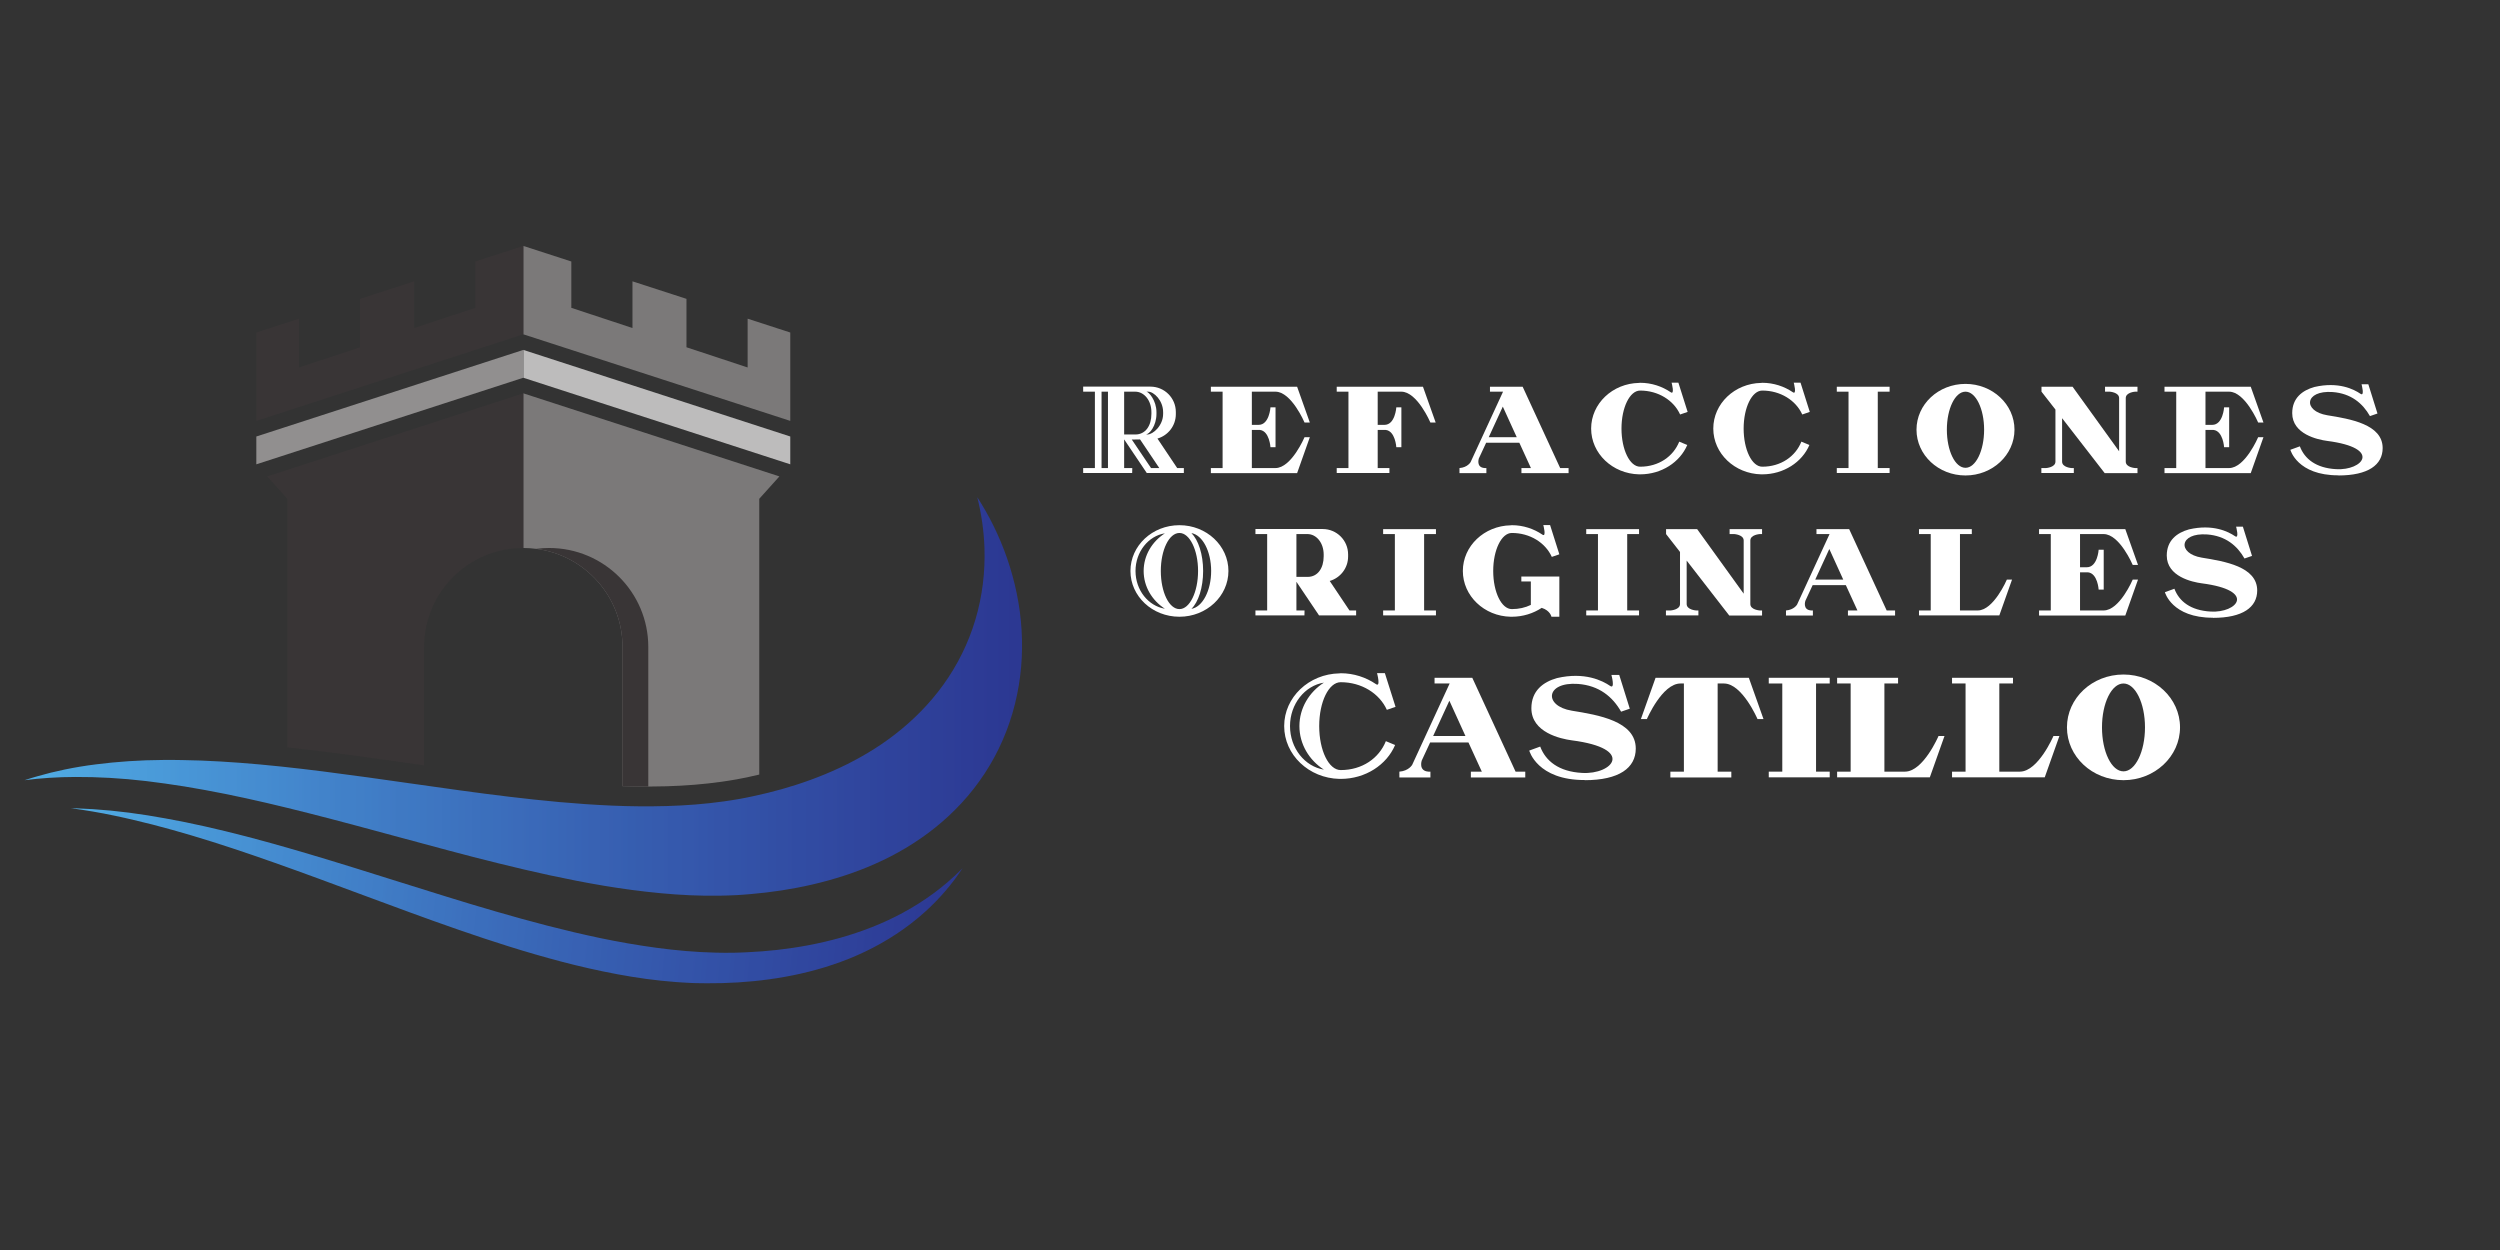 <svg xmlns="http://www.w3.org/2000/svg" xmlns:xlink="http://www.w3.org/1999/xlink" width="1000" zoomAndPan="magnify" viewBox="0 0 750 375" height="500" preserveAspectRatio="xMidYMid meet" version="1.0"><rect x="0" y="0" width="750" height="375" fill="#333333" stroke="none"/><defs><g/><clipPath id="id1"><path d="M 156 73.77 L 238 73.77 L 238 127 L 156 127 Z M 156 73.77 " clip-rule="nonzero"/></clipPath><clipPath id="id2"><path d="M 76 73.77 L 157 73.77 L 157 127 L 76 127 Z M 76 73.77 " clip-rule="nonzero"/></clipPath><clipPath id="id3"><path d="M 7.367 149.156 L 306.617 149.156 L 306.617 268.746 L 7.367 268.746 Z M 7.367 149.156 " clip-rule="nonzero"/></clipPath><clipPath id="id4"><path d="M 305.02 178.02 C 303.551 170.875 301.164 164.012 297.973 157.582 C 296.543 154.68 294.934 151.867 293.18 149.156 C 294.41 154.07 295.16 159.156 295.34 164.324 C 295.578 171.516 294.723 178.867 292.621 185.883 C 290.547 192.902 287.234 199.543 283.059 205.34 C 278.891 211.156 273.902 216.121 268.582 220.246 C 265.926 222.316 263.18 224.172 260.379 225.844 C 257.586 227.523 254.742 229.02 251.875 230.352 C 246.148 233.031 240.348 235.105 234.574 236.738 C 231.684 237.555 228.797 238.254 225.93 238.867 C 225.211 239.023 224.492 239.172 223.777 239.312 L 222.699 239.52 L 222.078 239.641 L 221.59 239.723 L 219.457 240.074 C 218.668 240.203 217.941 240.305 217.219 240.41 C 211.395 241.23 205.688 241.648 200.098 241.812 C 194.512 241.977 189.043 241.918 183.684 241.688 C 172.957 241.23 162.66 240.207 152.711 239.016 C 147.734 238.426 142.848 237.777 138.043 237.117 C 133.262 236.445 128.535 235.781 123.875 235.129 C 105.309 232.48 87.977 230.035 72 228.84 C 68.008 228.547 64.102 228.305 60.289 228.164 C 58.383 228.09 56.5 228.043 54.641 228.02 C 52.781 227.977 50.949 227.973 49.141 227.984 C 41.898 228.023 35.066 228.504 28.699 229.32 C 22.328 230.125 16.438 231.359 11.102 232.914 C 9.82 233.277 8.578 233.656 7.367 234.059 C 12.121 233.449 17.195 233.105 22.566 233.09 C 29.254 233.059 36.375 233.438 43.863 234.324 C 45.738 234.551 47.633 234.789 49.551 235.066 C 51.469 235.328 53.406 235.621 55.367 235.941 C 59.289 236.574 63.297 237.324 67.387 238.137 C 83.75 241.422 101.355 246.168 120.211 251.285 C 124.945 252.559 129.746 253.852 134.605 255.156 C 139.488 256.457 144.461 257.754 149.531 258.996 C 159.668 261.508 170.18 263.879 181.207 265.73 C 186.719 266.648 192.359 267.414 198.156 267.957 C 203.953 268.508 209.906 268.805 216.027 268.703 C 216.793 268.688 217.551 268.676 218.383 268.641 L 220.633 268.551 L 221.148 268.527 L 221.805 268.484 L 222.945 268.406 C 223.703 268.355 224.461 268.293 225.223 268.223 C 228.27 267.957 231.34 267.605 234.426 267.133 C 240.602 266.18 246.859 264.781 253.113 262.746 C 256.242 261.738 259.371 260.555 262.469 259.176 C 265.574 257.809 268.648 256.242 271.656 254.441 C 277.672 250.863 283.449 246.367 288.488 240.891 C 293.535 235.438 297.793 228.996 300.82 222.004 C 303.875 215.02 305.688 207.535 306.34 200.07 C 306.98 192.605 306.488 185.156 305.02 178.02 Z M 305.02 178.02 " clip-rule="nonzero"/></clipPath><clipPath id="id5"><path d="M 305.02 178.02 C 303.551 170.875 301.164 164.012 297.973 157.582 C 296.543 154.68 294.934 151.867 293.18 149.156 C 294.41 154.07 295.16 159.156 295.34 164.324 C 295.578 171.516 294.723 178.867 292.621 185.883 C 290.547 192.902 287.234 199.543 283.059 205.34 C 278.891 211.156 273.902 216.121 268.582 220.246 C 265.926 222.316 263.18 224.172 260.379 225.844 C 257.586 227.523 254.742 229.02 251.875 230.352 C 246.148 233.031 240.348 235.105 234.574 236.738 C 231.684 237.555 228.797 238.254 225.93 238.867 C 225.211 239.023 224.492 239.172 223.777 239.312 L 222.699 239.52 L 222.078 239.641 L 221.59 239.723 L 219.457 240.074 C 218.668 240.203 217.941 240.305 217.219 240.41 C 211.395 241.23 205.688 241.648 200.098 241.812 C 194.512 241.977 189.043 241.918 183.684 241.688 C 172.957 241.23 162.66 240.207 152.711 239.016 C 147.734 238.426 142.848 237.777 138.043 237.117 C 133.262 236.445 128.535 235.781 123.875 235.129 C 105.309 232.48 87.977 230.035 72 228.84 C 68.008 228.547 64.102 228.305 60.289 228.164 C 58.383 228.09 56.5 228.043 54.641 228.02 C 52.781 227.977 50.949 227.973 49.141 227.984 C 41.898 228.023 35.066 228.504 28.699 229.32 C 22.328 230.125 16.438 231.359 11.102 232.914 C 9.82 233.277 8.578 233.656 7.367 234.059 C 12.121 233.449 17.195 233.105 22.566 233.09 C 29.254 233.059 36.375 233.438 43.863 234.324 C 45.738 234.551 47.633 234.789 49.551 235.066 C 51.469 235.328 53.406 235.621 55.367 235.941 C 59.289 236.574 63.297 237.324 67.387 238.137 C 83.75 241.422 101.355 246.168 120.211 251.285 C 124.945 252.559 129.746 253.852 134.605 255.156 C 139.488 256.457 144.461 257.754 149.531 258.996 C 159.668 261.508 170.18 263.879 181.207 265.73 C 186.719 266.648 192.359 267.414 198.156 267.957 C 203.953 268.508 209.906 268.805 216.027 268.703 C 216.793 268.688 217.551 268.676 218.383 268.641 L 220.633 268.551 L 221.148 268.527 L 221.805 268.484 L 222.945 268.406 C 223.703 268.355 224.461 268.293 225.223 268.223 C 228.27 267.957 231.34 267.605 234.426 267.133 C 240.602 266.18 246.859 264.781 253.113 262.746 C 256.242 261.738 259.371 260.555 262.469 259.176 C 265.574 257.809 268.648 256.242 271.656 254.441 C 277.672 250.863 283.449 246.367 288.488 240.891 C 293.535 235.438 297.793 228.996 300.82 222.004 C 303.875 215.02 305.688 207.535 306.34 200.07 C 306.98 192.605 306.488 185.156 305.02 178.02 " clip-rule="nonzero"/></clipPath><linearGradient x1="0" gradientTransform="matrix(299.25, 0, 0, 298.487, 7.366, 208.938)" y1="0" x2="1" gradientUnits="userSpaceOnUse" y2="0" id="id6"><stop stop-opacity="1" stop-color="rgb(31.799%, 67.799%, 89.799%)" offset="0"/><stop stop-opacity="1" stop-color="rgb(31.609%, 67.656%, 89.609%)" offset="0.008"/><stop stop-opacity="1" stop-color="rgb(31.229%, 67.326%, 89.409%)" offset="0.016"/><stop stop-opacity="1" stop-color="rgb(31.018%, 66.898%, 89.2%)" offset="0.02"/><stop stop-opacity="1" stop-color="rgb(31%, 66.658%, 89%)" offset="0.023"/><stop stop-opacity="1" stop-color="rgb(31%, 66.278%, 88.799%)" offset="0.027"/><stop stop-opacity="1" stop-color="rgb(31%, 65.9%, 88.599%)" offset="0.031"/><stop stop-opacity="1" stop-color="rgb(30.8%, 65.7%, 88.399%)" offset="0.035"/><stop stop-opacity="1" stop-color="rgb(30.6%, 65.5%, 88.199%)" offset="0.039"/><stop stop-opacity="1" stop-color="rgb(30.6%, 65.308%, 88.007%)" offset="0.047"/><stop stop-opacity="1" stop-color="rgb(30.6%, 64.926%, 87.807%)" offset="0.055"/><stop stop-opacity="1" stop-color="rgb(30.6%, 64.545%, 87.65%)" offset="0.062"/><stop stop-opacity="1" stop-color="rgb(30.386%, 64.114%, 87.299%)" offset="0.066"/><stop stop-opacity="1" stop-color="rgb(30.174%, 63.875%, 87.099%)" offset="0.07"/><stop stop-opacity="1" stop-color="rgb(29.987%, 63.684%, 87.096%)" offset="0.078"/><stop stop-opacity="1" stop-color="rgb(29.799%, 63.104%, 86.896%)" offset="0.082"/><stop stop-opacity="1" stop-color="rgb(29.799%, 62.714%, 86.699%)" offset="0.086"/><stop stop-opacity="1" stop-color="rgb(29.799%, 62.569%, 86.516%)" offset="0.094"/><stop stop-opacity="1" stop-color="rgb(29.599%, 62.239%, 86.316%)" offset="0.098"/><stop stop-opacity="1" stop-color="rgb(29.399%, 62.053%, 86.299%)" offset="0.102"/><stop stop-opacity="1" stop-color="rgb(29.399%, 61.826%, 86.099%)" offset="0.105"/><stop stop-opacity="1" stop-color="rgb(29.399%, 61.6%, 85.899%)" offset="0.109"/><stop stop-opacity="1" stop-color="rgb(29.395%, 61.4%, 85.699%)" offset="0.113"/><stop stop-opacity="1" stop-color="rgb(29.391%, 61.2%, 85.5%)" offset="0.117"/><stop stop-opacity="1" stop-color="rgb(29.195%, 61.006%, 85.306%)" offset="0.121"/><stop stop-opacity="1" stop-color="rgb(28.999%, 60.812%, 85.112%)" offset="0.125"/><stop stop-opacity="1" stop-color="rgb(28.999%, 60.605%, 85.106%)" offset="0.129"/><stop stop-opacity="1" stop-color="rgb(28.999%, 60.399%, 85.1%)" offset="0.133"/><stop stop-opacity="1" stop-color="rgb(28.999%, 60.199%, 84.898%)" offset="0.137"/><stop stop-opacity="1" stop-color="rgb(28.999%, 59.999%, 84.698%)" offset="0.141"/><stop stop-opacity="1" stop-color="rgb(28.799%, 59.784%, 84.499%)" offset="0.145"/><stop stop-opacity="1" stop-color="rgb(28.6%, 59.57%, 84.299%)" offset="0.148"/><stop stop-opacity="1" stop-color="rgb(28.4%, 59.184%, 84.294%)" offset="0.152"/><stop stop-opacity="1" stop-color="rgb(28.2%, 58.8%, 84.29%)" offset="0.156"/><stop stop-opacity="1" stop-color="rgb(28.2%, 58.604%, 84.094%)" offset="0.164"/><stop stop-opacity="1" stop-color="rgb(28.2%, 58.218%, 83.714%)" offset="0.172"/><stop stop-opacity="1" stop-color="rgb(28.2%, 57.838%, 83.514%)" offset="0.18"/><stop stop-opacity="1" stop-color="rgb(28%, 57.498%, 83.299%)" offset="0.184"/><stop stop-opacity="1" stop-color="rgb(27.8%, 57.35%, 83.099%)" offset="0.188"/><stop stop-opacity="1" stop-color="rgb(27.8%, 57.124%, 82.899%)" offset="0.191"/><stop stop-opacity="1" stop-color="rgb(27.8%, 56.898%, 82.7%)" offset="0.195"/><stop stop-opacity="1" stop-color="rgb(27.8%, 56.702%, 82.7%)" offset="0.199"/><stop stop-opacity="1" stop-color="rgb(27.8%, 56.506%, 82.7%)" offset="0.203"/><stop stop-opacity="1" stop-color="rgb(27.66%, 56.316%, 82.549%)" offset="0.211"/><stop stop-opacity="1" stop-color="rgb(27.509%, 55.913%, 82.199%)" offset="0.215"/><stop stop-opacity="1" stop-color="rgb(27.499%, 55.699%, 81.999%)" offset="0.219"/><stop stop-opacity="1" stop-color="rgb(27.499%, 55.499%, 81.831%)" offset="0.223"/><stop stop-opacity="1" stop-color="rgb(27.499%, 55.299%, 81.665%)" offset="0.227"/><stop stop-opacity="1" stop-color="rgb(27.299%, 55.092%, 81.625%)" offset="0.23"/><stop stop-opacity="1" stop-color="rgb(27.1%, 54.886%, 81.586%)" offset="0.234"/><stop stop-opacity="1" stop-color="rgb(27.1%, 54.692%, 81.392%)" offset="0.242"/><stop stop-opacity="1" stop-color="rgb(26.9%, 54.298%, 81.2%)" offset="0.246"/><stop stop-opacity="1" stop-color="rgb(26.7%, 54.099%, 81.2%)" offset="0.25"/><stop stop-opacity="1" stop-color="rgb(26.7%, 53.899%, 81%)" offset="0.254"/><stop stop-opacity="1" stop-color="rgb(26.7%, 53.699%, 80.8%)" offset="0.258"/><stop stop-opacity="1" stop-color="rgb(26.7%, 53.499%, 80.63%)" offset="0.262"/><stop stop-opacity="1" stop-color="rgb(26.7%, 53.299%, 80.463%)" offset="0.266"/><stop stop-opacity="1" stop-color="rgb(26.691%, 53.09%, 80.423%)" offset="0.27"/><stop stop-opacity="1" stop-color="rgb(26.683%, 52.882%, 80.383%)" offset="0.273"/><stop stop-opacity="1" stop-color="rgb(26.491%, 52.542%, 80.191%)" offset="0.277"/><stop stop-opacity="1" stop-color="rgb(26.299%, 52.202%, 79.999%)" offset="0.281"/><stop stop-opacity="1" stop-color="rgb(26.299%, 52.011%, 79.799%)" offset="0.285"/><stop stop-opacity="1" stop-color="rgb(26.299%, 51.822%, 79.599%)" offset="0.289"/><stop stop-opacity="1" stop-color="rgb(26.12%, 51.631%, 79.399%)" offset="0.293"/><stop stop-opacity="1" stop-color="rgb(25.941%, 51.442%, 79.199%)" offset="0.297"/><stop stop-opacity="1" stop-color="rgb(25.92%, 51.251%, 79.199%)" offset="0.305"/><stop stop-opacity="1" stop-color="rgb(25.739%, 50.87%, 78.999%)" offset="0.309"/><stop stop-opacity="1" stop-color="rgb(25.58%, 50.681%, 78.799%)" offset="0.312"/><stop stop-opacity="1" stop-color="rgb(25.539%, 50.439%, 78.6%)" offset="0.316"/><stop stop-opacity="1" stop-color="rgb(25.499%, 50.2%, 78.4%)" offset="0.32"/><stop stop-opacity="1" stop-color="rgb(25.499%, 50.2%, 78.4%)" offset="0.328"/><stop stop-opacity="1" stop-color="rgb(25.499%, 49.998%, 78.22%)" offset="0.332"/><stop stop-opacity="1" stop-color="rgb(25.499%, 49.799%, 78.04%)" offset="0.336"/><stop stop-opacity="1" stop-color="rgb(25.328%, 49.599%, 78.02%)" offset="0.34"/><stop stop-opacity="1" stop-color="rgb(25.159%, 49.399%, 78%)" offset="0.344"/><stop stop-opacity="1" stop-color="rgb(25.128%, 49.199%, 77.798%)" offset="0.348"/><stop stop-opacity="1" stop-color="rgb(25.099%, 48.999%, 77.599%)" offset="0.352"/><stop stop-opacity="1" stop-color="rgb(25.099%, 48.599%, 77.449%)" offset="0.355"/><stop stop-opacity="1" stop-color="rgb(25.099%, 48.199%, 77.299%)" offset="0.359"/><stop stop-opacity="1" stop-color="rgb(25.099%, 48.007%, 77.107%)" offset="0.367"/><stop stop-opacity="1" stop-color="rgb(24.899%, 47.672%, 76.726%)" offset="0.371"/><stop stop-opacity="1" stop-color="rgb(24.699%, 47.528%, 76.537%)" offset="0.375"/><stop stop-opacity="1" stop-color="rgb(24.527%, 47.342%, 76.518%)" offset="0.383"/><stop stop-opacity="1" stop-color="rgb(24.327%, 47.127%, 76.338%)" offset="0.391"/><stop stop-opacity="1" stop-color="rgb(24.3%, 46.896%, 76.137%)" offset="0.395"/><stop stop-opacity="1" stop-color="rgb(24.3%, 46.695%, 76.099%)" offset="0.398"/><stop stop-opacity="1" stop-color="rgb(24.3%, 46.497%, 75.906%)" offset="0.402"/><stop stop-opacity="1" stop-color="rgb(24.3%, 46.3%, 75.714%)" offset="0.406"/><stop stop-opacity="1" stop-color="rgb(24.3%, 46.1%, 75.706%)" offset="0.41"/><stop stop-opacity="1" stop-color="rgb(24.3%, 45.9%, 75.699%)" offset="0.414"/><stop stop-opacity="1" stop-color="rgb(24.1%, 45.699%, 75.499%)" offset="0.418"/><stop stop-opacity="1" stop-color="rgb(23.9%, 45.499%, 75.299%)" offset="0.422"/><stop stop-opacity="1" stop-color="rgb(23.9%, 45.299%, 75.136%)" offset="0.426"/><stop stop-opacity="1" stop-color="rgb(23.9%, 45.099%, 74.974%)" offset="0.43"/><stop stop-opacity="1" stop-color="rgb(23.9%, 44.899%, 74.783%)" offset="0.434"/><stop stop-opacity="1" stop-color="rgb(23.9%, 44.699%, 74.593%)" offset="0.438"/><stop stop-opacity="1" stop-color="rgb(23.9%, 44.499%, 74.545%)" offset="0.441"/><stop stop-opacity="1" stop-color="rgb(23.9%, 44.299%, 74.5%)" offset="0.445"/><stop stop-opacity="1" stop-color="rgb(23.698%, 44.099%, 74.3%)" offset="0.449"/><stop stop-opacity="1" stop-color="rgb(23.499%, 43.9%, 74.1%)" offset="0.453"/><stop stop-opacity="1" stop-color="rgb(23.325%, 43.7%, 73.926%)" offset="0.457"/><stop stop-opacity="1" stop-color="rgb(23.152%, 43.5%, 73.752%)" offset="0.461"/><stop stop-opacity="1" stop-color="rgb(23.125%, 43.335%, 73.726%)" offset="0.469"/><stop stop-opacity="1" stop-color="rgb(23.099%, 42.981%, 73.544%)" offset="0.477"/><stop stop-opacity="1" stop-color="rgb(23.099%, 42.598%, 73.344%)" offset="0.484"/><stop stop-opacity="1" stop-color="rgb(23.099%, 42.218%, 73.099%)" offset="0.488"/><stop stop-opacity="1" stop-color="rgb(23.099%, 42.03%, 72.899%)" offset="0.492"/><stop stop-opacity="1" stop-color="rgb(23.099%, 41.84%, 72.723%)" offset="0.5"/><stop stop-opacity="1" stop-color="rgb(22.899%, 41.458%, 72.523%)" offset="0.504"/><stop stop-opacity="1" stop-color="rgb(22.699%, 41.269%, 72.499%)" offset="0.508"/><stop stop-opacity="1" stop-color="rgb(22.699%, 41.078%, 72.348%)" offset="0.516"/><stop stop-opacity="1" stop-color="rgb(22.549%, 40.843%, 72.005%)" offset="0.523"/><stop stop-opacity="1" stop-color="rgb(22.4%, 40.599%, 71.805%)" offset="0.527"/><stop stop-opacity="1" stop-color="rgb(22.4%, 40.399%, 71.799%)" offset="0.531"/><stop stop-opacity="1" stop-color="rgb(22.4%, 40.199%, 71.599%)" offset="0.535"/><stop stop-opacity="1" stop-color="rgb(22.4%, 39.999%, 71.399%)" offset="0.539"/><stop stop-opacity="1" stop-color="rgb(22.4%, 39.8%, 71.233%)" offset="0.543"/><stop stop-opacity="1" stop-color="rgb(22.4%, 39.6%, 71.066%)" offset="0.547"/><stop stop-opacity="1" stop-color="rgb(22.198%, 39.4%, 71.033%)" offset="0.551"/><stop stop-opacity="1" stop-color="rgb(21.999%, 39.2%, 70.999%)" offset="0.555"/><stop stop-opacity="1" stop-color="rgb(21.999%, 38.998%, 70.799%)" offset="0.559"/><stop stop-opacity="1" stop-color="rgb(21.999%, 38.799%, 70.599%)" offset="0.562"/><stop stop-opacity="1" stop-color="rgb(21.999%, 38.599%, 70.412%)" offset="0.566"/><stop stop-opacity="1" stop-color="rgb(21.999%, 38.399%, 70.226%)" offset="0.57"/><stop stop-opacity="1" stop-color="rgb(21.999%, 38.222%, 70.212%)" offset="0.578"/><stop stop-opacity="1" stop-color="rgb(21.999%, 37.854%, 70.032%)" offset="0.586"/><stop stop-opacity="1" stop-color="rgb(21.799%, 37.631%, 69.832%)" offset="0.59"/><stop stop-opacity="1" stop-color="rgb(21.599%, 37.599%, 69.8%)" offset="0.594"/><stop stop-opacity="1" stop-color="rgb(21.451%, 37.448%, 69.598%)" offset="0.598"/><stop stop-opacity="1" stop-color="rgb(21.303%, 37.299%, 69.398%)" offset="0.602"/><stop stop-opacity="1" stop-color="rgb(21.251%, 37.099%, 69.199%)" offset="0.605"/><stop stop-opacity="1" stop-color="rgb(21.199%, 36.899%, 68.999%)" offset="0.609"/><stop stop-opacity="1" stop-color="rgb(21.199%, 36.699%, 68.82%)" offset="0.613"/><stop stop-opacity="1" stop-color="rgb(21.199%, 36.499%, 68.642%)" offset="0.617"/><stop stop-opacity="1" stop-color="rgb(21.199%, 36.299%, 68.62%)" offset="0.621"/><stop stop-opacity="1" stop-color="rgb(21.199%, 36.099%, 68.599%)" offset="0.625"/><stop stop-opacity="1" stop-color="rgb(21.199%, 35.899%, 68.44%)" offset="0.629"/><stop stop-opacity="1" stop-color="rgb(21.199%, 35.699%, 68.282%)" offset="0.633"/><stop stop-opacity="1" stop-color="rgb(21.199%, 35.55%, 68.24%)" offset="0.641"/><stop stop-opacity="1" stop-color="rgb(21.013%, 35.164%, 67.999%)" offset="0.645"/><stop stop-opacity="1" stop-color="rgb(20.827%, 34.927%, 67.799%)" offset="0.648"/><stop stop-opacity="1" stop-color="rgb(20.813%, 34.914%, 67.799%)" offset="0.656"/><stop stop-opacity="1" stop-color="rgb(20.799%, 34.698%, 67.648%)" offset="0.66"/><stop stop-opacity="1" stop-color="rgb(20.799%, 34.499%, 67.499%)" offset="0.664"/><stop stop-opacity="1" stop-color="rgb(20.799%, 34.338%, 67.339%)" offset="0.672"/><stop stop-opacity="1" stop-color="rgb(20.599%, 33.987%, 67.139%)" offset="0.676"/><stop stop-opacity="1" stop-color="rgb(20.399%, 33.798%, 67.099%)" offset="0.68"/><stop stop-opacity="1" stop-color="rgb(20.399%, 33.607%, 66.899%)" offset="0.684"/><stop stop-opacity="1" stop-color="rgb(20.399%, 33.418%, 66.699%)" offset="0.688"/><stop stop-opacity="1" stop-color="rgb(20.399%, 33.177%, 66.518%)" offset="0.691"/><stop stop-opacity="1" stop-color="rgb(20.399%, 32.938%, 66.338%)" offset="0.695"/><stop stop-opacity="1" stop-color="rgb(20.399%, 32.918%, 66.318%)" offset="0.703"/><stop stop-opacity="1" stop-color="rgb(20.2%, 32.7%, 66.1%)" offset="0.707"/><stop stop-opacity="1" stop-color="rgb(20%, 32.5%, 65.9%)" offset="0.711"/><stop stop-opacity="1" stop-color="rgb(20%, 32.349%, 65.9%)" offset="0.719"/><stop stop-opacity="1" stop-color="rgb(20%, 32.057%, 65.7%)" offset="0.723"/><stop stop-opacity="1" stop-color="rgb(20%, 31.915%, 65.5%)" offset="0.727"/><stop stop-opacity="1" stop-color="rgb(20%, 31.857%, 65.317%)" offset="0.734"/><stop stop-opacity="1" stop-color="rgb(19.8%, 31.599%, 65.117%)" offset="0.738"/><stop stop-opacity="1" stop-color="rgb(19.6%, 31.4%, 65.099%)" offset="0.742"/><stop stop-opacity="1" stop-color="rgb(19.6%, 31.2%, 64.899%)" offset="0.746"/><stop stop-opacity="1" stop-color="rgb(19.6%, 31%, 64.699%)" offset="0.75"/><stop stop-opacity="1" stop-color="rgb(19.6%, 30.8%, 64.546%)" offset="0.754"/><stop stop-opacity="1" stop-color="rgb(19.6%, 30.6%, 64.394%)" offset="0.758"/><stop stop-opacity="1" stop-color="rgb(19.6%, 30.457%, 64.346%)" offset="0.766"/><stop stop-opacity="1" stop-color="rgb(19.421%, 30.078%, 64.099%)" offset="0.77"/><stop stop-opacity="1" stop-color="rgb(19.244%, 29.845%, 63.899%)" offset="0.773"/><stop stop-opacity="1" stop-color="rgb(19.221%, 29.822%, 63.899%)" offset="0.781"/><stop stop-opacity="1" stop-color="rgb(19.199%, 29.599%, 63.699%)" offset="0.785"/><stop stop-opacity="1" stop-color="rgb(19.199%, 29.399%, 63.499%)" offset="0.789"/><stop stop-opacity="1" stop-color="rgb(19.199%, 29.245%, 63.499%)" offset="0.797"/><stop stop-opacity="1" stop-color="rgb(19.199%, 28.9%, 63.3%)" offset="0.801"/><stop stop-opacity="1" stop-color="rgb(19.199%, 28.711%, 63.1%)" offset="0.805"/><stop stop-opacity="1" stop-color="rgb(19.199%, 28.654%, 62.965%)" offset="0.812"/><stop stop-opacity="1" stop-color="rgb(18.999%, 28.4%, 62.634%)" offset="0.816"/><stop stop-opacity="1" stop-color="rgb(18.799%, 28.2%, 62.437%)" offset="0.82"/><stop stop-opacity="1" stop-color="rgb(18.799%, 28%, 62.418%)" offset="0.824"/><stop stop-opacity="1" stop-color="rgb(18.799%, 27.8%, 62.399%)" offset="0.828"/><stop stop-opacity="1" stop-color="rgb(18.799%, 27.682%, 62.199%)" offset="0.832"/><stop stop-opacity="1" stop-color="rgb(18.799%, 27.567%, 62%)" offset="0.836"/><stop stop-opacity="1" stop-color="rgb(18.799%, 27.533%, 62%)" offset="0.844"/><stop stop-opacity="1" stop-color="rgb(18.663%, 27.299%, 61.8%)" offset="0.848"/><stop stop-opacity="1" stop-color="rgb(18.529%, 27.1%, 61.6%)" offset="0.852"/><stop stop-opacity="1" stop-color="rgb(18.463%, 26.9%, 61.6%)" offset="0.855"/><stop stop-opacity="1" stop-color="rgb(18.399%, 26.7%, 61.6%)" offset="0.859"/><stop stop-opacity="1" stop-color="rgb(18.399%, 26.534%, 61.4%)" offset="0.863"/><stop stop-opacity="1" stop-color="rgb(18.399%, 26.367%, 61.2%)" offset="0.867"/><stop stop-opacity="1" stop-color="rgb(18.399%, 26.332%, 61.043%)" offset="0.875"/><stop stop-opacity="1" stop-color="rgb(18.399%, 26.099%, 60.843%)" offset="0.879"/><stop stop-opacity="1" stop-color="rgb(18.399%, 25.899%, 60.799%)" offset="0.883"/><stop stop-opacity="1" stop-color="rgb(18.399%, 25.699%, 60.599%)" offset="0.887"/><stop stop-opacity="1" stop-color="rgb(18.399%, 25.499%, 60.399%)" offset="0.891"/><stop stop-opacity="1" stop-color="rgb(18.23%, 25.33%, 60.229%)" offset="0.898"/><stop stop-opacity="1" stop-color="rgb(18.03%, 25.13%, 60.03%)" offset="0.906"/><stop stop-opacity="1" stop-color="rgb(17.999%, 24.899%, 59.842%)" offset="0.91"/><stop stop-opacity="1" stop-color="rgb(17.999%, 24.699%, 59.685%)" offset="0.914"/><stop stop-opacity="1" stop-color="rgb(17.999%, 24.551%, 59.642%)" offset="0.922"/><stop stop-opacity="1" stop-color="rgb(17.999%, 24.352%, 59.399%)" offset="0.926"/><stop stop-opacity="1" stop-color="rgb(17.999%, 24.3%, 59.2%)" offset="0.93"/><stop stop-opacity="1" stop-color="rgb(17.871%, 24.1%, 59.2%)" offset="0.934"/><stop stop-opacity="1" stop-color="rgb(17.743%, 23.9%, 59.2%)" offset="0.938"/><stop stop-opacity="1" stop-color="rgb(17.671%, 23.698%, 59%)" offset="0.941"/><stop stop-opacity="1" stop-color="rgb(17.599%, 23.499%, 58.8%)" offset="0.945"/><stop stop-opacity="1" stop-color="rgb(17.599%, 23.34%, 58.641%)" offset="0.953"/><stop stop-opacity="1" stop-color="rgb(17.599%, 23.14%, 58.441%)" offset="0.961"/><stop stop-opacity="1" stop-color="rgb(17.494%, 22.899%, 58.26%)" offset="0.965"/><stop stop-opacity="1" stop-color="rgb(17.39%, 22.699%, 58.121%)" offset="0.969"/><stop stop-opacity="1" stop-color="rgb(17.345%, 22.601%, 58.06%)" offset="0.977"/><stop stop-opacity="1" stop-color="rgb(17.299%, 22.452%, 57.799%)" offset="0.98"/><stop stop-opacity="1" stop-color="rgb(17.299%, 22.4%, 57.599%)" offset="0.984"/><stop stop-opacity="1" stop-color="rgb(17.299%, 22.198%, 57.478%)" offset="0.988"/><stop stop-opacity="1" stop-color="rgb(17.299%, 21.999%, 57.359%)" offset="0.992"/><stop stop-opacity="1" stop-color="rgb(17.299%, 21.999%, 57.329%)" offset="1"/></linearGradient><clipPath id="id7"><path d="M 21.105 242.25 L 288.906 242.25 L 288.906 295 L 21.105 295 Z M 21.105 242.25 " clip-rule="nonzero"/></clipPath><clipPath id="id8"><path d="M 288.336 260.895 C 283.082 266.164 277.129 270.426 270.977 273.766 C 267.898 275.441 264.766 276.887 261.609 278.129 C 258.457 279.379 255.281 280.438 252.117 281.328 C 245.781 283.109 239.477 284.258 233.27 284.961 C 230.168 285.312 227.082 285.543 224.027 285.684 C 223.266 285.723 222.5 285.754 221.746 285.777 L 220.605 285.809 L 219.941 285.824 L 219.426 285.828 L 217.176 285.832 C 216.344 285.832 215.586 285.812 214.824 285.797 C 208.699 285.656 202.762 285.121 196.996 284.344 C 191.223 283.566 185.613 282.578 180.145 281.441 C 169.203 279.148 158.793 276.359 148.766 273.449 C 143.75 272.004 138.836 270.508 134.008 269.016 C 129.203 267.52 124.461 266.039 119.777 264.574 C 101.145 258.707 83.738 253.27 67.523 249.336 C 63.469 248.355 59.496 247.449 55.602 246.66 C 53.656 246.262 51.73 245.891 49.824 245.555 C 47.918 245.199 46.035 244.883 44.172 244.586 C 36.723 243.402 29.625 242.738 22.945 242.5 C 22.383 242.48 21.844 242.477 21.289 242.465 C 25.582 243.043 29.996 243.777 34.551 244.746 C 36.395 245.133 38.262 245.547 40.145 246 C 42.031 246.434 43.938 246.898 45.859 247.395 C 49.707 248.387 53.629 249.496 57.625 250.676 C 73.621 255.438 90.723 261.762 109.031 268.57 C 113.629 270.27 118.293 271.992 123.016 273.734 C 127.758 275.469 132.59 277.211 137.523 278.914 C 147.391 282.336 157.641 285.652 168.453 288.496 C 173.859 289.914 179.41 291.188 185.129 292.258 C 190.852 293.332 196.75 294.168 202.859 294.621 C 203.617 294.676 204.375 294.73 205.211 294.773 L 207.457 294.891 L 207.973 294.91 L 208.637 294.93 L 209.773 294.953 C 210.531 294.973 211.297 294.98 212.059 294.98 C 215.117 294.992 218.207 294.922 221.328 294.73 C 227.562 294.344 233.918 293.52 240.336 292.062 C 243.543 291.336 246.766 290.441 249.977 289.355 C 253.195 288.273 256.398 286.996 259.559 285.477 C 265.875 282.457 272.039 278.504 277.559 273.508 C 281.785 269.703 285.594 265.281 288.793 260.426 C 288.641 260.578 288.492 260.742 288.336 260.895 Z M 288.336 260.895 " clip-rule="nonzero"/></clipPath><clipPath id="id9"><path d="M 288.336 260.895 C 283.082 266.164 277.129 270.426 270.977 273.766 C 267.898 275.441 264.766 276.887 261.609 278.129 C 258.457 279.379 255.281 280.438 252.117 281.328 C 245.781 283.109 239.477 284.258 233.27 284.961 C 230.168 285.312 227.082 285.543 224.027 285.684 C 223.266 285.723 222.5 285.754 221.746 285.777 L 220.605 285.809 L 219.941 285.824 L 219.426 285.828 L 217.176 285.832 C 216.344 285.832 215.586 285.812 214.824 285.797 C 208.699 285.656 202.762 285.121 196.996 284.344 C 191.223 283.566 185.613 282.578 180.145 281.441 C 169.203 279.148 158.793 276.359 148.766 273.449 C 143.75 272.004 138.836 270.508 134.008 269.016 C 129.203 267.52 124.461 266.039 119.777 264.574 C 101.145 258.707 83.738 253.27 67.523 249.336 C 63.469 248.355 59.496 247.449 55.602 246.66 C 53.656 246.262 51.73 245.891 49.824 245.555 C 47.918 245.199 46.035 244.883 44.172 244.586 C 36.723 243.402 29.625 242.738 22.945 242.5 C 22.383 242.48 21.844 242.477 21.289 242.465 C 25.582 243.043 29.996 243.777 34.551 244.746 C 36.395 245.133 38.262 245.547 40.145 246 C 42.031 246.434 43.938 246.898 45.859 247.395 C 49.707 248.387 53.629 249.496 57.625 250.676 C 73.621 255.438 90.723 261.762 109.031 268.57 C 113.629 270.27 118.293 271.992 123.016 273.734 C 127.758 275.469 132.59 277.211 137.523 278.914 C 147.391 282.336 157.641 285.652 168.453 288.496 C 173.859 289.914 179.41 291.188 185.129 292.258 C 190.852 293.332 196.75 294.168 202.859 294.621 C 203.617 294.676 204.375 294.73 205.211 294.773 L 207.457 294.891 L 207.973 294.91 L 208.637 294.93 L 209.773 294.953 C 210.531 294.973 211.297 294.98 212.059 294.98 C 215.117 294.992 218.207 294.922 221.328 294.73 C 227.562 294.344 233.918 293.52 240.336 292.062 C 243.543 291.336 246.766 290.441 249.977 289.355 C 253.195 288.273 256.398 286.996 259.559 285.477 C 265.875 282.457 272.039 278.504 277.559 273.508 C 281.785 269.703 285.594 265.281 288.793 260.426 C 288.641 260.578 288.492 260.742 288.336 260.895 " clip-rule="nonzero"/></clipPath><clipPath id="id10"><path d="M 23.512 218.258 L 16.512 294.559 L 286.57 319.199 L 293.57 242.902 Z M 23.512 218.258 " clip-rule="nonzero"/></clipPath><linearGradient x1="-0" gradientTransform="matrix(266.915, 24.356, -24.418, 266.235, 19.973, 256.907)" y1="0" x2="1.012" gradientUnits="userSpaceOnUse" y2="0" id="id11"><stop stop-opacity="1" stop-color="rgb(31.799%, 67.799%, 89.799%)" offset="0"/><stop stop-opacity="1" stop-color="rgb(31.61%, 67.657%, 89.61%)" offset="0.008"/><stop stop-opacity="1" stop-color="rgb(31.23%, 67.328%, 89.41%)" offset="0.016"/><stop stop-opacity="1" stop-color="rgb(31.02%, 66.899%, 89.2%)" offset="0.02"/><stop stop-opacity="1" stop-color="rgb(31%, 66.658%, 89%)" offset="0.023"/><stop stop-opacity="1" stop-color="rgb(31%, 66.278%, 88.799%)" offset="0.027"/><stop stop-opacity="1" stop-color="rgb(31%, 65.9%, 88.599%)" offset="0.031"/><stop stop-opacity="1" stop-color="rgb(30.8%, 65.7%, 88.399%)" offset="0.035"/><stop stop-opacity="1" stop-color="rgb(30.6%, 65.5%, 88.199%)" offset="0.039"/><stop stop-opacity="1" stop-color="rgb(30.6%, 65.308%, 88.007%)" offset="0.047"/><stop stop-opacity="1" stop-color="rgb(30.6%, 64.925%, 87.807%)" offset="0.055"/><stop stop-opacity="1" stop-color="rgb(30.6%, 64.516%, 87.65%)" offset="0.059"/><stop stop-opacity="1" stop-color="rgb(30.6%, 64.299%, 87.5%)" offset="0.062"/><stop stop-opacity="1" stop-color="rgb(30.386%, 64.085%, 87.299%)" offset="0.066"/><stop stop-opacity="1" stop-color="rgb(30.173%, 63.872%, 87.099%)" offset="0.07"/><stop stop-opacity="1" stop-color="rgb(29.985%, 63.681%, 87.094%)" offset="0.078"/><stop stop-opacity="1" stop-color="rgb(29.799%, 63.1%, 86.894%)" offset="0.082"/><stop stop-opacity="1" stop-color="rgb(29.799%, 62.711%, 86.699%)" offset="0.086"/><stop stop-opacity="1" stop-color="rgb(29.614%, 62.566%, 86.513%)" offset="0.094"/><stop stop-opacity="1" stop-color="rgb(29.414%, 62.21%, 86.313%)" offset="0.098"/><stop stop-opacity="1" stop-color="rgb(29.399%, 62%, 86.299%)" offset="0.102"/><stop stop-opacity="1" stop-color="rgb(29.399%, 61.783%, 86.099%)" offset="0.105"/><stop stop-opacity="1" stop-color="rgb(29.399%, 61.566%, 85.899%)" offset="0.109"/><stop stop-opacity="1" stop-color="rgb(29.391%, 61.375%, 85.699%)" offset="0.113"/><stop stop-opacity="1" stop-color="rgb(29.385%, 61.186%, 85.5%)" offset="0.117"/><stop stop-opacity="1" stop-color="rgb(29.192%, 60.992%, 85.301%)" offset="0.121"/><stop stop-opacity="1" stop-color="rgb(28.999%, 60.799%, 85.104%)" offset="0.125"/><stop stop-opacity="1" stop-color="rgb(28.999%, 60.599%, 85.101%)" offset="0.129"/><stop stop-opacity="1" stop-color="rgb(28.999%, 60.399%, 85.1%)" offset="0.133"/><stop stop-opacity="1" stop-color="rgb(28.999%, 60.199%, 84.898%)" offset="0.137"/><stop stop-opacity="1" stop-color="rgb(28.999%, 59.999%, 84.698%)" offset="0.141"/><stop stop-opacity="1" stop-color="rgb(28.799%, 59.599%, 84.499%)" offset="0.145"/><stop stop-opacity="1" stop-color="rgb(28.6%, 59.2%, 84.299%)" offset="0.148"/><stop stop-opacity="1" stop-color="rgb(28.4%, 58.989%, 84.099%)" offset="0.152"/><stop stop-opacity="1" stop-color="rgb(28.2%, 58.78%, 83.899%)" offset="0.156"/><stop stop-opacity="1" stop-color="rgb(28.2%, 58.589%, 83.899%)" offset="0.164"/><stop stop-opacity="1" stop-color="rgb(28.2%, 58.199%, 83.708%)" offset="0.168"/><stop stop-opacity="1" stop-color="rgb(28.2%, 57.999%, 83.517%)" offset="0.172"/><stop stop-opacity="1" stop-color="rgb(28.018%, 57.799%, 83.508%)" offset="0.176"/><stop stop-opacity="1" stop-color="rgb(27.837%, 57.599%, 83.499%)" offset="0.18"/><stop stop-opacity="1" stop-color="rgb(27.818%, 57.449%, 83.299%)" offset="0.184"/><stop stop-opacity="1" stop-color="rgb(27.8%, 57.3%, 83.099%)" offset="0.188"/><stop stop-opacity="1" stop-color="rgb(27.8%, 57.088%, 82.899%)" offset="0.191"/><stop stop-opacity="1" stop-color="rgb(27.8%, 56.876%, 82.7%)" offset="0.195"/><stop stop-opacity="1" stop-color="rgb(27.797%, 56.685%, 82.549%)" offset="0.203"/><stop stop-opacity="1" stop-color="rgb(27.647%, 56.296%, 82.205%)" offset="0.207"/><stop stop-opacity="1" stop-color="rgb(27.499%, 56.099%, 82.013%)" offset="0.211"/><stop stop-opacity="1" stop-color="rgb(27.499%, 55.714%, 82.005%)" offset="0.215"/><stop stop-opacity="1" stop-color="rgb(27.499%, 55.331%, 81.999%)" offset="0.219"/><stop stop-opacity="1" stop-color="rgb(27.324%, 55.141%, 81.799%)" offset="0.223"/><stop stop-opacity="1" stop-color="rgb(27.15%, 54.95%, 81.599%)" offset="0.227"/><stop stop-opacity="1" stop-color="rgb(27.124%, 54.724%, 81.584%)" offset="0.23"/><stop stop-opacity="1" stop-color="rgb(27.1%, 54.5%, 81.569%)" offset="0.234"/><stop stop-opacity="1" stop-color="rgb(26.9%, 54.298%, 81.384%)" offset="0.238"/><stop stop-opacity="1" stop-color="rgb(26.7%, 54.099%, 81.2%)" offset="0.242"/><stop stop-opacity="1" stop-color="rgb(26.7%, 53.903%, 81.003%)" offset="0.246"/><stop stop-opacity="1" stop-color="rgb(26.7%, 53.708%, 80.807%)" offset="0.25"/><stop stop-opacity="1" stop-color="rgb(26.7%, 53.517%, 80.803%)" offset="0.258"/><stop stop-opacity="1" stop-color="rgb(26.7%, 53.136%, 80.598%)" offset="0.262"/><stop stop-opacity="1" stop-color="rgb(26.7%, 52.945%, 80.399%)" offset="0.266"/><stop stop-opacity="1" stop-color="rgb(26.498%, 52.722%, 80.199%)" offset="0.27"/><stop stop-opacity="1" stop-color="rgb(26.299%, 52.499%, 79.999%)" offset="0.273"/><stop stop-opacity="1" stop-color="rgb(26.299%, 52.341%, 79.799%)" offset="0.277"/><stop stop-opacity="1" stop-color="rgb(26.299%, 52.184%, 79.599%)" offset="0.281"/><stop stop-opacity="1" stop-color="rgb(26.299%, 51.991%, 79.401%)" offset="0.285"/><stop stop-opacity="1" stop-color="rgb(26.299%, 51.799%, 79.202%)" offset="0.289"/><stop stop-opacity="1" stop-color="rgb(26.099%, 51.599%, 79.201%)" offset="0.293"/><stop stop-opacity="1" stop-color="rgb(25.899%, 51.399%, 79.199%)" offset="0.297"/><stop stop-opacity="1" stop-color="rgb(25.899%, 51.199%, 79.019%)" offset="0.301"/><stop stop-opacity="1" stop-color="rgb(25.899%, 50.999%, 78.839%)" offset="0.305"/><stop stop-opacity="1" stop-color="rgb(25.699%, 50.8%, 78.819%)" offset="0.309"/><stop stop-opacity="1" stop-color="rgb(25.499%, 50.6%, 78.799%)" offset="0.312"/><stop stop-opacity="1" stop-color="rgb(25.499%, 50.4%, 78.6%)" offset="0.316"/><stop stop-opacity="1" stop-color="rgb(25.499%, 50.2%, 78.4%)" offset="0.32"/><stop stop-opacity="1" stop-color="rgb(25.499%, 49.998%, 78.398%)" offset="0.324"/><stop stop-opacity="1" stop-color="rgb(25.499%, 49.799%, 78.397%)" offset="0.328"/><stop stop-opacity="1" stop-color="rgb(25.499%, 49.606%, 78.198%)" offset="0.332"/><stop stop-opacity="1" stop-color="rgb(25.499%, 49.416%, 78%)" offset="0.336"/><stop stop-opacity="1" stop-color="rgb(25.299%, 49.225%, 77.817%)" offset="0.34"/><stop stop-opacity="1" stop-color="rgb(25.099%, 49.034%, 77.634%)" offset="0.344"/><stop stop-opacity="1" stop-color="rgb(25.099%, 48.843%, 77.486%)" offset="0.352"/><stop stop-opacity="1" stop-color="rgb(25.099%, 48.412%, 77.119%)" offset="0.355"/><stop stop-opacity="1" stop-color="rgb(25.099%, 48.172%, 76.9%)" offset="0.359"/><stop stop-opacity="1" stop-color="rgb(24.899%, 47.983%, 76.895%)" offset="0.363"/><stop stop-opacity="1" stop-color="rgb(24.699%, 47.794%, 76.891%)" offset="0.367"/><stop stop-opacity="1" stop-color="rgb(24.699%, 47.646%, 76.695%)" offset="0.375"/><stop stop-opacity="1" stop-color="rgb(24.513%, 47.299%, 76.5%)" offset="0.379"/><stop stop-opacity="1" stop-color="rgb(24.329%, 47.099%, 76.5%)" offset="0.383"/><stop stop-opacity="1" stop-color="rgb(24.313%, 46.924%, 76.299%)" offset="0.387"/><stop stop-opacity="1" stop-color="rgb(24.3%, 46.748%, 76.099%)" offset="0.391"/><stop stop-opacity="1" stop-color="rgb(24.3%, 46.524%, 75.899%)" offset="0.395"/><stop stop-opacity="1" stop-color="rgb(24.3%, 46.3%, 75.699%)" offset="0.398"/><stop stop-opacity="1" stop-color="rgb(24.3%, 46.1%, 75.699%)" offset="0.402"/><stop stop-opacity="1" stop-color="rgb(24.3%, 45.9%, 75.699%)" offset="0.406"/><stop stop-opacity="1" stop-color="rgb(24.101%, 45.702%, 75.502%)" offset="0.41"/><stop stop-opacity="1" stop-color="rgb(23.904%, 45.505%, 75.305%)" offset="0.414"/><stop stop-opacity="1" stop-color="rgb(23.901%, 45.314%, 75.114%)" offset="0.422"/><stop stop-opacity="1" stop-color="rgb(23.9%, 44.933%, 74.911%)" offset="0.43"/><stop stop-opacity="1" stop-color="rgb(23.9%, 44.551%, 74.699%)" offset="0.434"/><stop stop-opacity="1" stop-color="rgb(23.9%, 44.362%, 74.5%)" offset="0.438"/><stop stop-opacity="1" stop-color="rgb(23.698%, 44.13%, 74.3%)" offset="0.441"/><stop stop-opacity="1" stop-color="rgb(23.499%, 43.9%, 74.1%)" offset="0.445"/><stop stop-opacity="1" stop-color="rgb(23.499%, 43.7%, 74.1%)" offset="0.449"/><stop stop-opacity="1" stop-color="rgb(23.499%, 43.5%, 74.1%)" offset="0.453"/><stop stop-opacity="1" stop-color="rgb(23.299%, 43.309%, 73.9%)" offset="0.457"/><stop stop-opacity="1" stop-color="rgb(23.099%, 43.118%, 73.7%)" offset="0.461"/><stop stop-opacity="1" stop-color="rgb(23.099%, 43.109%, 73.7%)" offset="0.469"/><stop stop-opacity="1" stop-color="rgb(23.099%, 42.77%, 73.499%)" offset="0.473"/><stop stop-opacity="1" stop-color="rgb(23.099%, 42.442%, 73.299%)" offset="0.477"/><stop stop-opacity="1" stop-color="rgb(23.099%, 42.221%, 73.099%)" offset="0.48"/><stop stop-opacity="1" stop-color="rgb(23.099%, 42%, 72.899%)" offset="0.484"/><stop stop-opacity="1" stop-color="rgb(23.096%, 41.798%, 72.699%)" offset="0.488"/><stop stop-opacity="1" stop-color="rgb(23.094%, 41.599%, 72.499%)" offset="0.492"/><stop stop-opacity="1" stop-color="rgb(22.896%, 41.599%, 72.499%)" offset="0.496"/><stop stop-opacity="1" stop-color="rgb(22.699%, 41.599%, 72.499%)" offset="0.5"/><stop stop-opacity="1" stop-color="rgb(22.699%, 41.399%, 72.36%)" offset="0.504"/><stop stop-opacity="1" stop-color="rgb(22.699%, 41.199%, 72.223%)" offset="0.508"/><stop stop-opacity="1" stop-color="rgb(22.568%, 40.999%, 72.037%)" offset="0.512"/><stop stop-opacity="1" stop-color="rgb(22.438%, 40.799%, 71.851%)" offset="0.516"/><stop stop-opacity="1" stop-color="rgb(22.418%, 40.599%, 71.809%)" offset="0.52"/><stop stop-opacity="1" stop-color="rgb(22.4%, 40.399%, 71.77%)" offset="0.523"/><stop stop-opacity="1" stop-color="rgb(22.4%, 40.199%, 71.584%)" offset="0.527"/><stop stop-opacity="1" stop-color="rgb(22.4%, 39.999%, 71.399%)" offset="0.531"/><stop stop-opacity="1" stop-color="rgb(22.4%, 39.803%, 71.202%)" offset="0.535"/><stop stop-opacity="1" stop-color="rgb(22.4%, 39.607%, 71.007%)" offset="0.539"/><stop stop-opacity="1" stop-color="rgb(22.198%, 39.417%, 71.002%)" offset="0.543"/><stop stop-opacity="1" stop-color="rgb(21.999%, 39.226%, 70.999%)" offset="0.547"/><stop stop-opacity="1" stop-color="rgb(21.999%, 39.035%, 70.799%)" offset="0.551"/><stop stop-opacity="1" stop-color="rgb(21.999%, 38.846%, 70.599%)" offset="0.555"/><stop stop-opacity="1" stop-color="rgb(21.999%, 38.655%, 70.599%)" offset="0.562"/><stop stop-opacity="1" stop-color="rgb(21.999%, 38.231%, 70.399%)" offset="0.566"/><stop stop-opacity="1" stop-color="rgb(21.999%, 37.999%, 70.2%)" offset="0.57"/><stop stop-opacity="1" stop-color="rgb(21.999%, 37.999%, 70.2%)" offset="0.578"/><stop stop-opacity="1" stop-color="rgb(21.799%, 37.799%, 70%)" offset="0.582"/><stop stop-opacity="1" stop-color="rgb(21.599%, 37.599%, 69.8%)" offset="0.586"/><stop stop-opacity="1" stop-color="rgb(21.599%, 37.448%, 69.598%)" offset="0.59"/><stop stop-opacity="1" stop-color="rgb(21.599%, 37.299%, 69.398%)" offset="0.594"/><stop stop-opacity="1" stop-color="rgb(21.399%, 37.099%, 69.228%)" offset="0.598"/><stop stop-opacity="1" stop-color="rgb(21.199%, 36.899%, 69.058%)" offset="0.602"/><stop stop-opacity="1" stop-color="rgb(21.199%, 36.688%, 69.017%)" offset="0.605"/><stop stop-opacity="1" stop-color="rgb(21.199%, 36.478%, 68.977%)" offset="0.609"/><stop stop-opacity="1" stop-color="rgb(21.199%, 36.288%, 68.788%)" offset="0.617"/><stop stop-opacity="1" stop-color="rgb(21.199%, 35.907%, 68.407%)" offset="0.625"/><stop stop-opacity="1" stop-color="rgb(21.199%, 35.526%, 68.207%)" offset="0.633"/><stop stop-opacity="1" stop-color="rgb(21.027%, 35.316%, 68.025%)" offset="0.641"/><stop stop-opacity="1" stop-color="rgb(20.827%, 35.086%, 67.816%)" offset="0.645"/><stop stop-opacity="1" stop-color="rgb(20.799%, 34.872%, 67.78%)" offset="0.648"/><stop stop-opacity="1" stop-color="rgb(20.799%, 34.685%, 67.639%)" offset="0.656"/><stop stop-opacity="1" stop-color="rgb(20.799%, 34.303%, 67.499%)" offset="0.664"/><stop stop-opacity="1" stop-color="rgb(20.599%, 33.919%, 67.299%)" offset="0.668"/><stop stop-opacity="1" stop-color="rgb(20.399%, 33.73%, 67.099%)" offset="0.672"/><stop stop-opacity="1" stop-color="rgb(20.399%, 33.714%, 66.899%)" offset="0.676"/><stop stop-opacity="1" stop-color="rgb(20.399%, 33.699%, 66.699%)" offset="0.68"/><stop stop-opacity="1" stop-color="rgb(20.399%, 33.333%, 66.533%)" offset="0.684"/><stop stop-opacity="1" stop-color="rgb(20.399%, 32.967%, 66.367%)" offset="0.688"/><stop stop-opacity="1" stop-color="rgb(20.392%, 32.925%, 66.325%)" offset="0.695"/><stop stop-opacity="1" stop-color="rgb(20.192%, 32.692%, 66.092%)" offset="0.703"/><stop stop-opacity="1" stop-color="rgb(20%, 32.349%, 65.9%)" offset="0.711"/><stop stop-opacity="1" stop-color="rgb(20%, 32.021%, 65.7%)" offset="0.715"/><stop stop-opacity="1" stop-color="rgb(20%, 31.842%, 65.5%)" offset="0.719"/><stop stop-opacity="1" stop-color="rgb(20%, 31.821%, 65.331%)" offset="0.727"/><stop stop-opacity="1" stop-color="rgb(19.8%, 31.59%, 65.12%)" offset="0.73"/><stop stop-opacity="1" stop-color="rgb(19.6%, 31.381%, 65.08%)" offset="0.734"/><stop stop-opacity="1" stop-color="rgb(19.6%, 31.19%, 64.89%)" offset="0.742"/><stop stop-opacity="1" stop-color="rgb(19.6%, 30.8%, 64.508%)" offset="0.746"/><stop stop-opacity="1" stop-color="rgb(19.6%, 30.6%, 64.319%)" offset="0.75"/><stop stop-opacity="1" stop-color="rgb(19.6%, 30.418%, 64.308%)" offset="0.758"/><stop stop-opacity="1" stop-color="rgb(19.427%, 30.046%, 64.099%)" offset="0.762"/><stop stop-opacity="1" stop-color="rgb(19.257%, 29.857%, 63.899%)" offset="0.766"/><stop stop-opacity="1" stop-color="rgb(19.228%, 29.816%, 63.887%)" offset="0.773"/><stop stop-opacity="1" stop-color="rgb(19.199%, 29.587%, 63.687%)" offset="0.781"/><stop stop-opacity="1" stop-color="rgb(19.199%, 29.205%, 63.306%)" offset="0.789"/><stop stop-opacity="1" stop-color="rgb(19.199%, 28.822%, 63.106%)" offset="0.797"/><stop stop-opacity="1" stop-color="rgb(19.199%, 28.615%, 62.924%)" offset="0.805"/><stop stop-opacity="1" stop-color="rgb(18.999%, 28.4%, 62.601%)" offset="0.809"/><stop stop-opacity="1" stop-color="rgb(18.799%, 28.2%, 62.453%)" offset="0.812"/><stop stop-opacity="1" stop-color="rgb(18.799%, 27.995%, 62.421%)" offset="0.816"/><stop stop-opacity="1" stop-color="rgb(18.799%, 27.791%, 62.389%)" offset="0.82"/><stop stop-opacity="1" stop-color="rgb(18.799%, 27.644%, 62.193%)" offset="0.828"/><stop stop-opacity="1" stop-color="rgb(18.799%, 27.313%, 62%)" offset="0.836"/><stop stop-opacity="1" stop-color="rgb(18.599%, 27.113%, 61.8%)" offset="0.84"/><stop stop-opacity="1" stop-color="rgb(18.399%, 27.1%, 61.6%)" offset="0.844"/><stop stop-opacity="1" stop-color="rgb(18.399%, 26.9%, 61.6%)" offset="0.848"/><stop stop-opacity="1" stop-color="rgb(18.399%, 26.7%, 61.6%)" offset="0.852"/><stop stop-opacity="1" stop-color="rgb(18.399%, 26.498%, 61.4%)" offset="0.855"/><stop stop-opacity="1" stop-color="rgb(18.399%, 26.299%, 61.2%)" offset="0.859"/><stop stop-opacity="1" stop-color="rgb(18.399%, 26.1%, 61%)" offset="0.863"/><stop stop-opacity="1" stop-color="rgb(18.399%, 25.902%, 60.802%)" offset="0.867"/><stop stop-opacity="1" stop-color="rgb(18.399%, 25.9%, 60.8%)" offset="0.875"/><stop stop-opacity="1" stop-color="rgb(18.399%, 25.699%, 60.599%)" offset="0.879"/><stop stop-opacity="1" stop-color="rgb(18.399%, 25.499%, 60.399%)" offset="0.883"/><stop stop-opacity="1" stop-color="rgb(18.199%, 25.299%, 60.228%)" offset="0.887"/><stop stop-opacity="1" stop-color="rgb(17.999%, 25.099%, 60.059%)" offset="0.891"/><stop stop-opacity="1" stop-color="rgb(17.999%, 24.899%, 60.017%)" offset="0.895"/><stop stop-opacity="1" stop-color="rgb(17.999%, 24.699%, 59.978%)" offset="0.898"/><stop stop-opacity="1" stop-color="rgb(17.999%, 24.698%, 59.789%)" offset="0.906"/><stop stop-opacity="1" stop-color="rgb(17.999%, 24.498%, 59.599%)" offset="0.91"/><stop stop-opacity="1" stop-color="rgb(17.999%, 24.3%, 59.599%)" offset="0.914"/><stop stop-opacity="1" stop-color="rgb(17.999%, 24.117%, 59.399%)" offset="0.918"/><stop stop-opacity="1" stop-color="rgb(17.999%, 23.935%, 59.2%)" offset="0.922"/><stop stop-opacity="1" stop-color="rgb(17.825%, 23.917%, 59.026%)" offset="0.93"/><stop stop-opacity="1" stop-color="rgb(17.625%, 23.698%, 58.826%)" offset="0.934"/><stop stop-opacity="1" stop-color="rgb(17.599%, 23.499%, 58.8%)" offset="0.938"/><stop stop-opacity="1" stop-color="rgb(17.599%, 23.299%, 58.6%)" offset="0.941"/><stop stop-opacity="1" stop-color="rgb(17.599%, 23.099%, 58.4%)" offset="0.945"/><stop stop-opacity="1" stop-color="rgb(17.599%, 22.903%, 58.4%)" offset="0.953"/><stop stop-opacity="1" stop-color="rgb(17.461%, 22.704%, 58.199%)" offset="0.957"/><stop stop-opacity="1" stop-color="rgb(17.322%, 22.699%, 57.999%)" offset="0.961"/><stop stop-opacity="1" stop-color="rgb(17.31%, 22.549%, 57.823%)" offset="0.969"/><stop stop-opacity="1" stop-color="rgb(17.299%, 22.4%, 57.623%)" offset="0.977"/><stop stop-opacity="1" stop-color="rgb(17.299%, 22.198%, 57.449%)" offset="0.98"/><stop stop-opacity="1" stop-color="rgb(17.299%, 21.999%, 57.3%)" offset="0.984"/><stop stop-opacity="1" stop-color="rgb(17.299%, 21.999%, 57.3%)" offset="1"/></linearGradient></defs><path fill="#7b7979" d="M 156.992 118 L 156.992 164.395 C 158.301 164.395 159.594 164.488 160.855 164.652 C 175.469 166.547 186.754 178.996 186.754 194.082 L 186.754 235.852 C 189.098 235.922 191.434 235.973 193.699 235.973 C 193.961 235.973 194.227 235.969 194.488 235.969 C 196.312 235.961 198.137 235.934 199.926 235.883 C 205.777 235.711 211.16 235.273 216.387 234.535 L 216.488 234.523 C 217.133 234.43 217.781 234.34 218.484 234.223 L 221.02 233.801 L 221.594 233.691 L 222.629 233.488 C 223.32 233.355 223.988 233.219 224.66 233.074 C 225.734 232.844 226.766 232.605 227.777 232.367 L 227.777 149.637 L 233.82 142.922 L 156.992 118 " fill-opacity="1" fill-rule="nonzero"/><g clip-path="url(#id1)"><path fill="#7b7979" d="M 224.289 95.605 L 224.289 110.242 L 205.941 104.18 L 205.941 89.656 L 189.742 84.402 L 189.742 98.41 L 171.398 92.352 L 171.398 78.449 L 156.992 73.777 L 156.992 100.289 L 237.082 126.27 L 237.082 99.758 L 224.289 95.605 " fill-opacity="1" fill-rule="nonzero"/></g><path fill="#bdbcbc" d="M 156.992 113.32 L 237.082 139.297 L 237.082 130.949 L 156.992 104.969 L 156.992 113.32 " fill-opacity="1" fill-rule="nonzero"/><g clip-path="url(#id2)"><path fill="#393536" d="M 89.695 95.605 L 89.695 110.242 L 108.039 104.18 L 108.039 89.656 L 124.238 84.402 L 124.238 98.41 L 142.582 92.352 L 142.582 78.449 L 156.992 73.777 L 156.992 100.289 L 76.898 126.27 L 76.898 99.758 L 89.695 95.605 " fill-opacity="1" fill-rule="nonzero"/></g><path fill="#918f8f" d="M 156.992 104.969 L 76.898 130.949 L 76.898 139.297 L 156.992 113.32 L 156.992 104.969 " fill-opacity="1" fill-rule="nonzero"/><path fill="#393536" d="M 86.199 224.203 C 98.836 225.566 111.93 227.434 124.715 229.258 L 127.227 229.609 L 127.227 194.082 C 127.227 177.688 140.551 164.395 156.992 164.395 L 156.992 118 L 80.16 142.922 L 86.199 149.637 L 86.199 224.203 " fill-opacity="1" fill-rule="nonzero"/><path fill="#393536" d="M 186.754 194.082 L 186.754 235.852 C 189.098 235.922 191.434 235.973 193.699 235.973 C 193.961 235.973 194.227 235.969 194.488 235.969 L 194.488 194.082 C 194.488 177.688 181.164 164.395 164.727 164.395 C 163.414 164.395 162.125 164.488 160.855 164.652 C 175.469 166.547 186.754 178.996 186.754 194.082 " fill-opacity="1" fill-rule="nonzero"/><g clip-path="url(#id3)"><g clip-path="url(#id4)"><g clip-path="url(#id5)"><path fill="url(#id6)" d="M 7.367 149.156 L 7.367 268.746 L 306.617 268.746 L 306.617 149.156 Z M 7.367 149.156 " fill-rule="nonzero"/></g></g></g><g clip-path="url(#id7)"><g clip-path="url(#id8)"><g clip-path="url(#id9)"><g clip-path="url(#id10)"><path fill="url(#id11)" d="M 23.512 218.258 L 16.512 294.559 L 286.57 319.199 L 293.57 242.902 Z M 23.512 218.258 " fill-rule="nonzero"/></g></g></g></g><g fill="#fff" fill-opacity="1"><g transform="translate(323.989, 141.897)"><g><path d="M 29.168 -1.48 L 23.246 -10.328 C 26.43 -11.254 28.762 -14.176 28.762 -17.656 L 28.762 -18.285 C 28.762 -22.508 25.355 -25.91 21.137 -25.91 L 0.961 -25.91 L 0.961 -24.395 L 4.48 -24.395 L 4.48 -1.48 L 0.961 -1.48 L 0.961 0 L 15.66 0 L 15.695 -1.48 L 13.254 -1.48 L 13.254 -10.031 L 13.289 -10.031 L 20.062 0.035 L 20.062 0 L 31.168 0 L 31.168 -1.48 Z M 20.469 -24.395 C 22.172 -24.395 24.949 -21.766 24.949 -18.25 L 24.949 -17.73 C 24.949 -14.176 21.879 -11.551 20.25 -11.551 L 19.691 -11.551 C 20.84 -11.551 22.949 -14.176 22.949 -17.73 L 22.949 -18.25 C 22.949 -21.766 20.617 -24.395 19.879 -24.395 Z M 16.582 -24.395 C 19.25 -24.395 21.434 -21.766 21.434 -18.25 L 21.434 -17.73 C 21.434 -14.176 19.656 -11.551 16.621 -11.551 L 13.254 -11.551 L 13.254 -24.395 Z M 6.477 -1.48 L 6.477 -24.395 L 8.402 -24.395 L 8.402 -1.48 Z M 21.32 -1.48 L 15.547 -10.031 L 18.027 -10.07 L 23.801 -1.48 Z M 21.32 -1.48 "/></g></g></g><g fill="#fff" fill-opacity="1"><g transform="translate(362.3, 141.897)"><g><path d="M 20.324 -1.48 L 13.254 -1.48 L 13.254 -12.918 L 15.66 -12.918 C 18.547 -12.586 18.84 -7.738 18.84 -7.738 L 20.359 -7.738 L 20.359 -19.691 L 18.84 -19.691 C 18.84 -19.691 18.508 -14.438 15.289 -14.438 L 13.254 -14.438 L 13.254 -24.395 L 20.324 -24.395 C 25.133 -24.395 29.059 -15.141 29.059 -15.141 L 30.648 -15.141 L 26.836 -25.875 L 0.961 -25.875 L 0.961 -24.395 L 4.48 -24.395 L 4.48 -1.48 L 0.961 -1.48 L 0.961 0.035 L 26.836 0.035 L 30.648 -10.734 L 29.059 -10.734 C 29.059 -10.734 25.133 -1.48 20.324 -1.48 Z M 20.324 -1.48 "/></g></g></g><g fill="#fff" fill-opacity="1"><g transform="translate(400.055, 141.897)"><g><path d="M 26.836 -25.875 L 0.961 -25.875 L 0.961 -24.395 L 4.48 -24.395 L 4.48 -1.48 L 0.961 -1.48 L 0.961 0 L 16.77 0 L 16.77 -1.48 L 13.254 -1.48 L 13.254 -12.918 L 15.66 -12.918 C 18.547 -12.586 18.84 -7.738 18.84 -7.738 L 20.359 -7.738 L 20.359 -19.691 L 18.84 -19.691 C 18.84 -19.691 18.508 -14.438 15.289 -14.438 L 13.254 -14.438 L 13.254 -24.395 L 20.324 -24.395 C 25.133 -24.395 29.059 -15.141 29.059 -15.141 L 30.648 -15.141 Z M 26.836 -25.875 "/></g></g></g><g fill="#fff" fill-opacity="1"><g transform="translate(437.81, 141.897)"><g><path d="M 30.242 -1.48 L 18.988 -25.875 L 9.18 -25.875 L 9.18 -24.395 L 13.105 -24.395 L 3.367 -3.258 C 3.367 -3.258 2.48 -1.664 0.035 -1.48 L 0.035 0.035 L 8.105 0.035 L 8.105 -1.48 L 7.625 -1.48 C 4.922 -1.629 5.848 -4.367 5.848 -4.367 L 8.031 -9.07 L 17.992 -9.07 L 21.469 -1.48 L 18.621 -1.48 L 18.621 0.035 L 32.762 0.035 L 32.762 -1.48 Z M 8.809 -10.734 L 13.031 -19.914 L 17.215 -10.734 Z M 8.809 -10.734 "/></g></g></g><g fill="#fff" fill-opacity="1"><g transform="translate(476.787, 141.897)"><g><path d="M 15.25 -1.887 C 12.141 -1.887 9.66 -6.996 9.66 -13.328 C 9.66 -19.617 12.141 -24.727 15.25 -24.727 C 20.691 -24.727 25.32 -21.805 27.246 -17.547 L 29.504 -18.324 L 26.727 -27.098 L 24.691 -27.098 C 24.691 -27.098 25.727 -23.285 24.395 -24.246 C 21.84 -25.984 18.656 -27.059 15.25 -27.059 C 15.141 -27.059 15.027 -27.023 14.918 -27.023 C 6.961 -26.875 0.555 -20.805 0.555 -13.328 C 0.555 -5.848 6.961 0.223 14.918 0.406 C 15.027 0.406 15.141 0.406 15.25 0.406 C 21.691 0.406 27.207 -3.258 29.391 -8.402 L 26.984 -9.402 C 25.207 -4.961 20.84 -1.887 15.25 -1.887 Z M 15.25 -1.887 "/></g></g></g><g fill="#fff" fill-opacity="1"><g transform="translate(513.432, 141.897)"><g><path d="M 15.25 -1.887 C 12.141 -1.887 9.66 -6.996 9.66 -13.328 C 9.66 -19.617 12.141 -24.727 15.25 -24.727 C 20.691 -24.727 25.32 -21.805 27.246 -17.547 L 29.504 -18.324 L 26.727 -27.098 L 24.691 -27.098 C 24.691 -27.098 25.727 -23.285 24.395 -24.246 C 21.84 -25.984 18.656 -27.059 15.25 -27.059 C 15.141 -27.059 15.027 -27.023 14.918 -27.023 C 6.961 -26.875 0.555 -20.805 0.555 -13.328 C 0.555 -5.848 6.961 0.223 14.918 0.406 C 15.027 0.406 15.141 0.406 15.25 0.406 C 21.691 0.406 27.207 -3.258 29.391 -8.402 L 26.984 -9.402 C 25.207 -4.961 20.84 -1.887 15.25 -1.887 Z M 15.25 -1.887 "/></g></g></g><g fill="#fff" fill-opacity="1"><g transform="translate(550.077, 141.897)"><g><path d="M 16.805 -24.395 L 16.805 -25.875 L 0.961 -25.875 L 0.961 -24.395 L 4.48 -24.395 L 4.48 -1.48 L 0.961 -1.48 L 0.961 0 L 16.805 0 L 16.805 -1.48 L 13.254 -1.48 L 13.254 -24.395 Z M 16.805 -24.395 "/></g></g></g><g fill="#fff" fill-opacity="1"><g transform="translate(573.989, 141.897)"><g><path d="M 15.66 -26.727 C 7.516 -26.727 0.961 -20.582 0.961 -12.992 C 0.961 -5.406 7.516 0.742 15.66 0.742 C 23.766 0.742 30.355 -5.406 30.355 -12.992 C 30.355 -20.582 23.766 -26.727 15.66 -26.727 Z M 15.66 -1.555 C 12.547 -1.555 10.07 -6.664 10.07 -12.992 C 10.07 -19.285 12.547 -24.395 15.66 -24.395 C 18.73 -24.395 21.246 -19.285 21.246 -12.992 C 21.246 -6.664 18.73 -1.555 15.66 -1.555 Z M 15.66 -1.555 "/></g></g></g><g fill="#fff" fill-opacity="1"><g transform="translate(611.448, 141.897)"><g><path d="M 26.281 -22.469 C 26.281 -24.211 29.094 -24.395 29.094 -24.395 L 29.797 -24.395 L 29.797 -25.875 L 20.062 -25.875 L 20.062 -24.395 L 21.469 -24.395 C 21.469 -24.395 24.285 -24.211 24.285 -22.469 L 24.285 -6.516 L 10.328 -25.875 L 1 -25.875 L 1 -24.395 L 5.184 -19.027 L 5.184 -3.406 C 5.184 -1.664 2.367 -1.48 2.367 -1.48 L 0.961 -1.48 L 0.961 0 L 10.699 0 L 10.699 -1.48 L 9.996 -1.48 C 9.996 -1.48 7.18 -1.664 7.18 -3.406 L 7.18 -16.438 L 19.953 0.035 L 29.797 0.035 L 29.797 -1.48 L 29.094 -1.48 C 29.094 -1.48 26.281 -1.664 26.281 -3.406 Z M 26.281 -22.469 "/></g></g></g><g fill="#fff" fill-opacity="1"><g transform="translate(648.389, 141.897)"><g><path d="M 20.324 -1.48 L 13.254 -1.48 L 13.254 -12.918 L 15.66 -12.918 C 18.547 -12.586 18.84 -7.738 18.84 -7.738 L 20.359 -7.738 L 20.359 -19.691 L 18.84 -19.691 C 18.84 -19.691 18.508 -14.438 15.289 -14.438 L 13.254 -14.438 L 13.254 -24.395 L 20.324 -24.395 C 25.133 -24.395 29.059 -15.141 29.059 -15.141 L 30.648 -15.141 L 26.836 -25.875 L 0.961 -25.875 L 0.961 -24.395 L 4.48 -24.395 L 4.48 -1.48 L 0.961 -1.48 L 0.961 0.035 L 26.836 0.035 L 30.648 -10.734 L 29.059 -10.734 C 29.059 -10.734 25.133 -1.48 20.324 -1.48 Z M 20.324 -1.48 "/></g></g></g><g fill="#fff" fill-opacity="1"><g transform="translate(686.145, 141.897)"><g><path d="M 12.031 -17.324 C 4.629 -18.547 5.184 -24.875 13.621 -24.285 C 19.137 -23.875 22.656 -20.914 24.84 -17.066 L 27.098 -17.844 L 24.355 -26.617 L 22.32 -26.617 C 22.32 -26.617 23.359 -22.801 21.988 -23.766 C 19.988 -25.133 15.363 -27.465 8.18 -25.801 C 4.59 -24.801 1.52 -22.508 1.52 -17.953 C 1.52 -11.625 9.219 -9.996 11.992 -9.625 C 28.652 -7.477 22.617 -0.668 14.695 -1.148 C 8.625 -1.48 5.219 -4.258 3.812 -7.996 L 0.961 -6.961 C 0.961 -6.961 3 0.742 15.398 0.703 C 15.398 0.742 15.398 0.742 15.363 0.742 C 24.32 0.742 28.652 -2.441 28.652 -7.477 C 28.652 -14.621 18.879 -16.215 12.031 -17.324 Z M 12.031 -17.324 "/></g></g></g><g fill="#fff" fill-opacity="1"><g transform="translate(338.174, 184.617)"><g><path d="M 15.66 -27.059 C 7.516 -27.059 0.961 -20.914 0.961 -13.328 C 0.961 -5.738 7.516 0.406 15.66 0.406 C 23.766 0.406 30.355 -5.738 30.355 -13.328 C 30.355 -20.914 23.766 -27.059 15.66 -27.059 Z M 2.48 -13.328 C 2.48 -19.062 6.328 -23.84 11.289 -24.617 C 7.441 -22.137 4.922 -17.992 4.922 -13.328 C 4.922 -8.625 7.441 -4.48 11.289 -2 C 6.328 -2.812 2.48 -7.551 2.48 -13.328 Z M 15.66 -1.887 C 12.547 -1.887 10.07 -6.996 10.07 -13.328 C 10.07 -19.617 12.547 -24.727 15.66 -24.727 C 18.73 -24.727 21.246 -19.617 21.246 -13.328 C 21.246 -6.996 18.73 -1.887 15.66 -1.887 Z M 19.25 -1.961 C 21.32 -3.961 22.766 -8.293 22.766 -13.328 C 22.766 -18.324 21.32 -22.656 19.25 -24.691 C 22.582 -24.098 25.172 -19.25 25.172 -13.328 C 25.172 -7.402 22.582 -2.516 19.25 -1.961 Z M 19.25 -1.961 "/></g></g></g><g fill="#fff" fill-opacity="1"><g transform="translate(375.67, 184.617)"><g><path d="M 29.168 -1.48 L 23.246 -10.328 C 26.43 -11.254 28.762 -14.176 28.762 -17.656 L 28.762 -18.285 C 28.762 -22.508 25.355 -25.91 21.137 -25.91 L 0.961 -25.91 L 0.961 -24.395 L 4.48 -24.395 L 4.48 -1.48 L 0.961 -1.48 L 0.961 0 L 15.66 0 L 15.695 -1.48 L 13.254 -1.48 L 13.254 -10.031 L 13.289 -10.031 L 20.062 0.035 L 20.062 0 L 31.168 0 L 31.168 -1.48 Z M 16.582 -24.395 C 19.25 -24.395 21.434 -21.766 21.434 -18.25 L 21.434 -17.73 C 21.434 -14.176 19.656 -11.551 16.621 -11.551 L 13.254 -11.551 L 13.254 -24.395 Z M 16.582 -24.395 "/></g></g></g><g fill="#fff" fill-opacity="1"><g transform="translate(413.98, 184.617)"><g><path d="M 16.805 -24.395 L 16.805 -25.875 L 0.961 -25.875 L 0.961 -24.395 L 4.48 -24.395 L 4.48 -1.48 L 0.961 -1.48 L 0.961 0 L 16.805 0 L 16.805 -1.48 L 13.254 -1.48 L 13.254 -24.395 Z M 16.805 -24.395 "/></g></g></g><g fill="#fff" fill-opacity="1"><g transform="translate(437.893, 184.617)"><g><path d="M 18.508 -10.18 L 21.359 -10.18 L 21.359 -3.145 C 19.691 -2.332 17.77 -1.887 15.66 -1.887 C 12.547 -1.887 10.07 -6.996 10.07 -13.328 C 10.07 -19.617 12.547 -24.727 15.66 -24.727 C 21.102 -24.727 25.727 -21.805 27.652 -17.547 L 29.91 -18.324 L 27.133 -27.098 L 25.098 -27.098 C 25.098 -27.098 26.133 -23.285 24.801 -24.246 C 22.246 -25.984 19.062 -27.059 15.66 -27.059 C 15.547 -27.059 15.438 -27.023 15.324 -27.023 C 7.367 -26.875 0.961 -20.805 0.961 -13.328 C 0.961 -5.848 7.367 0.258 15.324 0.406 C 15.438 0.406 15.547 0.406 15.66 0.406 C 18.988 0.406 22.098 -0.594 24.617 -2.258 C 27.207 -1.445 27.539 0.406 27.539 0.406 L 29.91 0.406 L 29.91 -11.66 L 18.508 -11.66 Z M 18.508 -10.18 "/></g></g></g><g fill="#fff" fill-opacity="1"><g transform="translate(474.908, 184.617)"><g><path d="M 16.805 -24.395 L 16.805 -25.875 L 0.961 -25.875 L 0.961 -24.395 L 4.48 -24.395 L 4.48 -1.48 L 0.961 -1.48 L 0.961 0 L 16.805 0 L 16.805 -1.48 L 13.254 -1.48 L 13.254 -24.395 Z M 16.805 -24.395 "/></g></g></g><g fill="#fff" fill-opacity="1"><g transform="translate(498.82, 184.617)"><g><path d="M 26.281 -22.469 C 26.281 -24.211 29.094 -24.395 29.094 -24.395 L 29.797 -24.395 L 29.797 -25.875 L 20.062 -25.875 L 20.062 -24.395 L 21.469 -24.395 C 21.469 -24.395 24.285 -24.211 24.285 -22.469 L 24.285 -6.516 L 10.328 -25.875 L 1 -25.875 L 1 -24.395 L 5.184 -19.027 L 5.184 -3.406 C 5.184 -1.664 2.367 -1.48 2.367 -1.48 L 0.961 -1.48 L 0.961 0 L 10.699 0 L 10.699 -1.48 L 9.996 -1.48 C 9.996 -1.48 7.18 -1.664 7.18 -3.406 L 7.18 -16.438 L 19.953 0.035 L 29.797 0.035 L 29.797 -1.48 L 29.094 -1.48 C 29.094 -1.48 26.281 -1.664 26.281 -3.406 Z M 26.281 -22.469 "/></g></g></g><g fill="#fff" fill-opacity="1"><g transform="translate(535.761, 184.617)"><g><path d="M 30.242 -1.48 L 18.988 -25.875 L 9.18 -25.875 L 9.18 -24.395 L 13.105 -24.395 L 3.367 -3.258 C 3.367 -3.258 2.48 -1.664 0.035 -1.48 L 0.035 0.035 L 8.105 0.035 L 8.105 -1.48 L 7.625 -1.48 C 4.922 -1.629 5.848 -4.367 5.848 -4.367 L 8.031 -9.07 L 17.992 -9.07 L 21.469 -1.48 L 18.621 -1.48 L 18.621 0.035 L 32.762 0.035 L 32.762 -1.48 Z M 8.809 -10.734 L 13.031 -19.914 L 17.215 -10.734 Z M 8.809 -10.734 "/></g></g></g><g fill="#fff" fill-opacity="1"><g transform="translate(574.738, 184.617)"><g><path d="M 27.32 -10.734 C 27.32 -10.734 23.359 -1.48 18.582 -1.48 L 13.254 -1.48 L 13.254 -24.395 L 16.805 -24.395 L 16.805 -25.875 L 0.961 -25.875 L 0.961 -24.395 L 4.48 -24.395 L 4.48 -1.48 L 0.961 -1.48 L 0.961 0 L 25.062 0 L 28.875 -10.734 Z M 27.32 -10.734 "/></g></g></g><g fill="#fff" fill-opacity="1"><g transform="translate(610.754, 184.617)"><g><path d="M 20.324 -1.48 L 13.254 -1.48 L 13.254 -12.918 L 15.66 -12.918 C 18.547 -12.586 18.84 -7.738 18.84 -7.738 L 20.359 -7.738 L 20.359 -19.691 L 18.84 -19.691 C 18.84 -19.691 18.508 -14.438 15.289 -14.438 L 13.254 -14.438 L 13.254 -24.395 L 20.324 -24.395 C 25.133 -24.395 29.059 -15.141 29.059 -15.141 L 30.648 -15.141 L 26.836 -25.875 L 0.961 -25.875 L 0.961 -24.395 L 4.48 -24.395 L 4.48 -1.48 L 0.961 -1.48 L 0.961 0.035 L 26.836 0.035 L 30.648 -10.734 L 29.059 -10.734 C 29.059 -10.734 25.133 -1.48 20.324 -1.48 Z M 20.324 -1.48 "/></g></g></g><g fill="#fff" fill-opacity="1"><g transform="translate(648.509, 184.617)"><g><path d="M 12.031 -17.324 C 4.629 -18.547 5.184 -24.875 13.621 -24.285 C 19.137 -23.875 22.656 -20.914 24.84 -17.066 L 27.098 -17.844 L 24.355 -26.617 L 22.32 -26.617 C 22.32 -26.617 23.359 -22.801 21.988 -23.766 C 19.988 -25.133 15.363 -27.465 8.18 -25.801 C 4.59 -24.801 1.52 -22.508 1.52 -17.953 C 1.52 -11.625 9.219 -9.996 11.992 -9.625 C 28.652 -7.477 22.617 -0.668 14.695 -1.148 C 8.625 -1.48 5.219 -4.258 3.812 -7.996 L 0.961 -6.961 C 0.961 -6.961 3 0.742 15.398 0.703 C 15.398 0.742 15.398 0.742 15.363 0.742 C 24.32 0.742 28.652 -2.441 28.652 -7.477 C 28.652 -14.621 18.879 -16.215 12.031 -17.324 Z M 12.031 -17.324 "/></g></g></g><g fill="#fff" fill-opacity="1"><g transform="translate(684.258, 184.617)"><g/></g></g><g fill="#fff" fill-opacity="1"><g transform="translate(384.613, 233.2)"><g><path d="M 17.602 -2.18 C 14.012 -2.18 11.148 -8.074 11.148 -15.379 C 11.148 -22.641 14.012 -28.539 17.602 -28.539 C 23.879 -28.539 29.219 -25.164 31.441 -20.25 L 34.047 -21.148 L 30.844 -31.27 L 28.496 -31.27 C 28.496 -31.27 29.691 -26.871 28.152 -27.98 C 25.203 -29.988 21.531 -31.23 17.602 -31.23 C 17.473 -31.23 17.344 -31.188 17.215 -31.188 C 8.031 -31.016 0.641 -24.008 0.641 -15.379 C 0.641 -6.75 8.031 0.258 17.215 0.469 C 17.344 0.469 17.473 0.469 17.602 0.469 C 25.035 0.469 31.398 -3.758 33.922 -9.699 L 31.145 -10.852 C 29.094 -5.723 24.051 -2.18 17.602 -2.18 Z M 2.391 -15.379 C 2.391 -22 6.836 -27.512 12.559 -28.41 C 8.117 -25.547 5.211 -20.762 5.211 -15.379 C 5.211 -9.953 8.117 -5.168 12.559 -2.309 C 6.836 -3.246 2.391 -8.715 2.391 -15.379 Z M 2.391 -15.379 "/></g></g></g><g fill="#fff" fill-opacity="1"><g transform="translate(419.772, 233.2)"><g><path d="M 34.902 -1.707 L 21.914 -29.863 L 10.594 -29.863 L 10.594 -28.152 L 15.121 -28.152 L 3.887 -3.758 C 3.887 -3.758 2.863 -1.922 0.043 -1.707 L 0.043 0.043 L 9.355 0.043 L 9.355 -1.707 L 8.801 -1.707 C 5.684 -1.879 6.75 -5.039 6.75 -5.039 L 9.27 -10.465 L 20.762 -10.465 L 24.777 -1.707 L 21.488 -1.707 L 21.488 0.043 L 37.809 0.043 L 37.809 -1.707 Z M 10.168 -12.391 L 15.039 -22.984 L 19.863 -12.391 Z M 10.168 -12.391 "/></g></g></g><g fill="#fff" fill-opacity="1"><g transform="translate(457.664, 233.2)"><g><path d="M 13.883 -19.992 C 5.34 -21.402 5.98 -28.707 15.723 -28.023 C 22.086 -27.555 26.145 -24.137 28.664 -19.695 L 31.27 -20.59 L 28.109 -30.715 L 25.762 -30.715 C 25.762 -30.715 26.957 -26.316 25.375 -27.426 C 23.07 -29.008 17.73 -31.699 9.441 -29.777 C 5.297 -28.621 1.75 -25.973 1.75 -20.719 C 1.75 -13.414 10.637 -11.535 13.84 -11.105 C 33.066 -8.629 26.102 -0.77 16.961 -1.324 C 9.953 -1.707 6.023 -4.914 4.398 -9.227 L 1.109 -8.031 C 1.109 -8.031 3.461 0.855 17.773 0.812 C 17.773 0.855 17.773 0.855 17.73 0.855 C 28.066 0.855 33.066 -2.82 33.066 -8.629 C 33.066 -16.875 21.789 -18.711 13.883 -19.992 Z M 13.883 -19.992 "/></g></g></g><g fill="#fff" fill-opacity="1"><g transform="translate(491.841, 233.2)"><g><path d="M 32.809 -29.863 L 4.871 -29.863 C 4.828 -29.863 4.828 -29.863 4.828 -29.863 L 0.426 -17.473 L 2.223 -17.473 C 2.223 -17.473 6.793 -28.152 12.305 -28.152 L 13.328 -28.152 L 13.328 -1.707 L 9.27 -1.707 L 9.27 0.043 L 27.555 0.043 L 27.555 -1.707 L 23.453 -1.707 L 23.453 -28.152 L 25.332 -28.152 C 30.844 -28.152 35.414 -17.473 35.414 -17.473 L 37.211 -17.473 Z M 32.809 -29.863 "/></g></g></g><g fill="#fff" fill-opacity="1"><g transform="translate(529.52, 233.2)"><g><path d="M 19.395 -28.152 L 19.395 -29.863 L 1.109 -29.863 L 1.109 -28.152 L 5.168 -28.152 L 5.168 -1.707 L 1.109 -1.707 L 1.109 0 L 19.395 0 L 19.395 -1.707 L 15.293 -1.707 L 15.293 -28.152 Z M 19.395 -28.152 "/></g></g></g><g fill="#fff" fill-opacity="1"><g transform="translate(550.026, 233.2)"><g><path d="M 31.527 -12.391 C 31.527 -12.391 26.957 -1.707 21.445 -1.707 L 15.293 -1.707 L 15.293 -28.152 L 19.395 -28.152 L 19.395 -29.863 L 1.109 -29.863 L 1.109 -28.152 L 5.168 -28.152 L 5.168 -1.707 L 1.109 -1.707 L 1.109 0 L 28.922 0 L 33.32 -12.391 Z M 31.527 -12.391 "/></g></g></g><g fill="#fff" fill-opacity="1"><g transform="translate(584.501, 233.2)"><g><path d="M 31.527 -12.391 C 31.527 -12.391 26.957 -1.707 21.445 -1.707 L 15.293 -1.707 L 15.293 -28.152 L 19.395 -28.152 L 19.395 -29.863 L 1.109 -29.863 L 1.109 -28.152 L 5.168 -28.152 L 5.168 -1.707 L 1.109 -1.707 L 1.109 0 L 28.922 0 L 33.32 -12.391 Z M 31.527 -12.391 "/></g></g></g><g fill="#fff" fill-opacity="1"><g transform="translate(618.976, 233.2)"><g><path d="M 18.07 -30.844 C 8.672 -30.844 1.109 -23.754 1.109 -14.996 C 1.109 -6.238 8.672 0.855 18.07 0.855 C 27.426 0.855 35.031 -6.238 35.031 -14.996 C 35.031 -23.754 27.426 -30.844 18.07 -30.844 Z M 18.07 -1.793 C 14.48 -1.793 11.621 -7.691 11.621 -14.996 C 11.621 -22.258 14.48 -28.152 18.07 -28.152 C 21.617 -28.152 24.52 -22.258 24.52 -14.996 C 24.52 -7.691 21.617 -1.793 18.07 -1.793 Z M 18.07 -1.793 "/></g></g></g></svg>